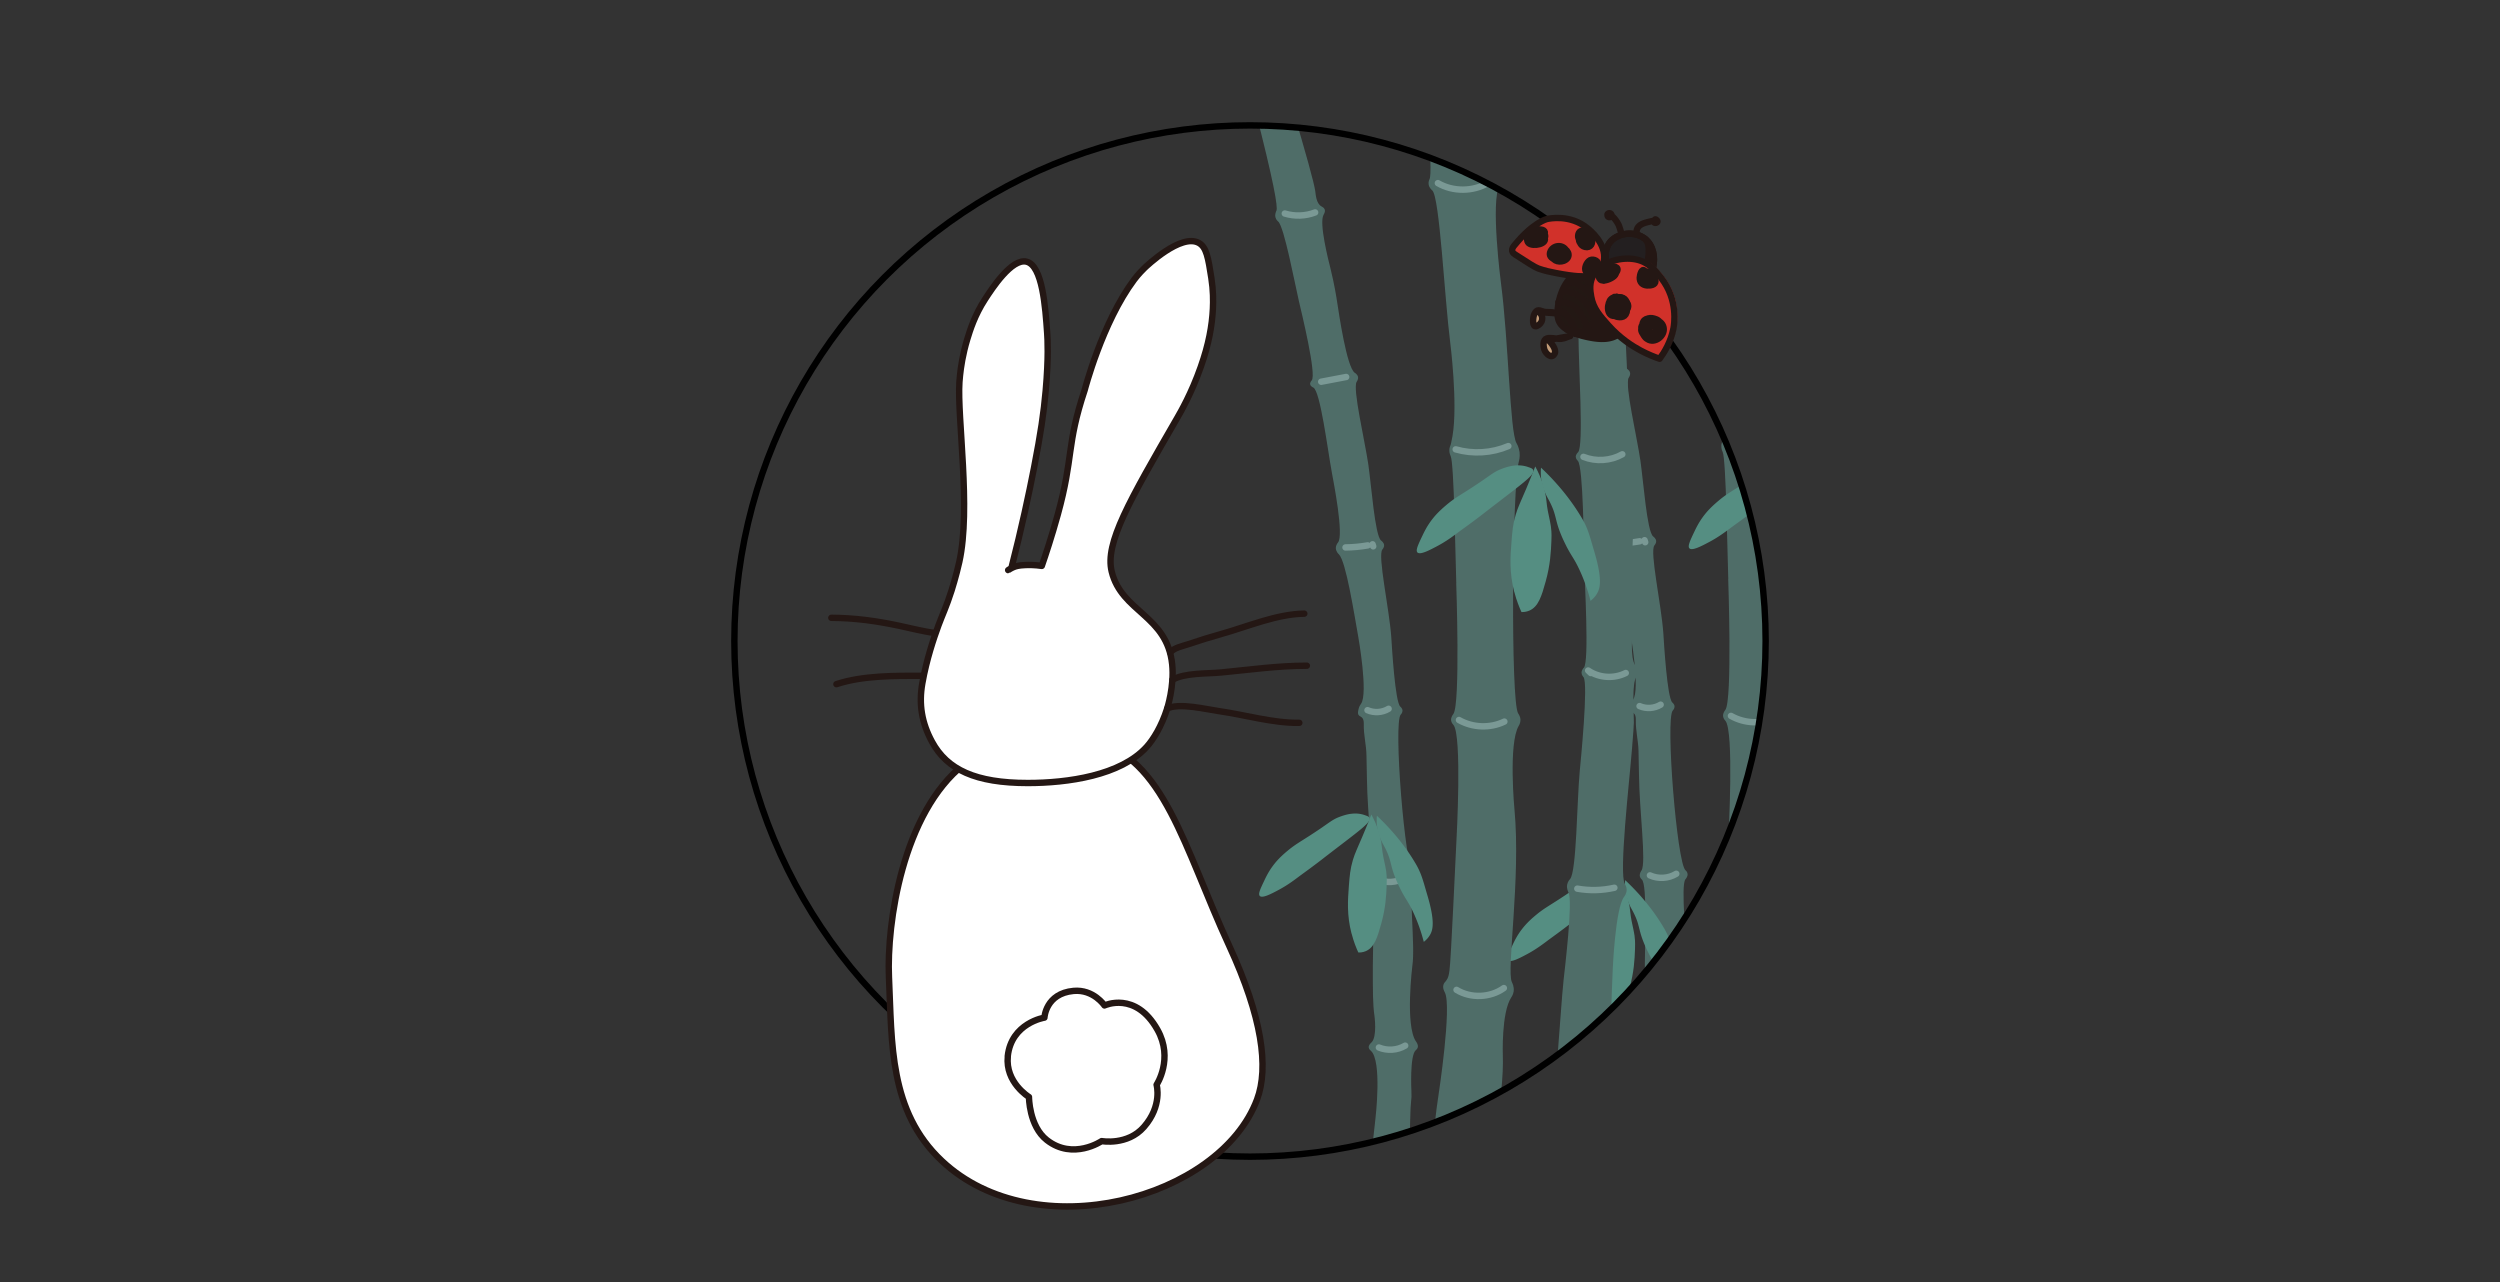 <?xml version="1.0" encoding="UTF-8"?> <svg xmlns="http://www.w3.org/2000/svg" viewBox="0 0 390 200"><rect x="0" y="0" width="390" height="200" fill="#333333" stroke="none"/><defs><radialGradient id="b" data-name="名称未設定グラデーション 16" cx="245.57" cy="88.68" fx="245.57" fy="88.68" r="7.72" gradientTransform="matrix(.97 -.002 -.002 .97 17.44 -36.57)" gradientUnits="userSpaceOnUse"><stop offset="0" stop-color="#fff"></stop><stop offset="0" stop-color="#fcf5f4"></stop><stop offset=".03" stop-color="#f3ccca"></stop><stop offset=".05" stop-color="#eba6a3"></stop><stop offset=".07" stop-color="#e48682"></stop><stop offset=".1" stop-color="#de6b66"></stop><stop offset=".13" stop-color="#d95650"></stop><stop offset=".17" stop-color="#d5453f"></stop><stop offset=".21" stop-color="#d23932"></stop><stop offset=".28" stop-color="#d1322b"></stop><stop offset=".43" stop-color="#d1312a"></stop></radialGradient><clipPath id="a"><circle cx="195" cy="100" r="80.44" style="fill:none;stroke-width:0"></circle></clipPath></defs><g style="opacity:.53" data-name="Layer 3"><g style="clip-path:url(#a)"><path d="M269.6 90.33s.67 18.97-.45 20.42c-.05.06-.4.48-.35.98.04.39.31.66.35.7 1.4 1.52.49 17.96.49 17.96-.15 2.66-.84 18.57-1.09 20.36-.09.63-.16 1.13-.52 1.6-.17.22-.34.35-.42.63-.17.55.16 1.09.21 1.19 1.14 2.14-.98 16-.98 16-.4 2.58-.87 6.36-1.05 11.09 3.02.05 6.03.09 9.05.14 1.79-9.65 2.13-14.6 2.03-17.36 0 0-.25-6.73 1.32-9.09.05-.07.29-.42.37-.92.11-.75-.23-1.36-.28-1.47-.87-1.76 1.41-16.19.41-26.85 0 0-.98-10.35.66-13.12.04-.06.28-.44.27-.94-.01-.53-.31-.92-.35-.98-1.21-1.77-.94-35.44.09-39.28.04-.15.21-.74.12-1.49-.1-.78-.43-1.33-.49-1.43-1.01-1.8-1.24-16.04-2.41-24.94 0 0-1.68-12.84-.2-15.31.04-.06.3-.46.22-.92-.06-.36-.31-.59-.35-.63-.39-.4-.96-3.53-1.8-11.64-3.17.05-6.33.09-9.5.14.7 8.31.76 11.56.49 12.14-.03.06-.21.41-.14.84.09.53.5.86.56.91 1.16 1.03 1.91 16.76 2.81 23.79 0 0 1.21 9.53.35 14.53-.17 1-.28 1.33-.28 1.33-.11.32-.19.49-.21.77-.04.55.18.98.21 1.05.53 1.16.72 15.52.87 19.79zM289.5 103.53s-.35.36-.35.77c0 .38.26.65.3.69.79.93-.45 13.3-.58 14.68-.44 4.69-.49 15.7-1.51 16.83-.05.06-.35.37-.45.85-.13.63.17 1.17.21 1.26.69 1.4-.55 11.58-.78 13.75-.53 4.99-1.07 17.32-2 18.38-.05.05-.35.36-.44.85-.1.51.07.93.1 1.01.2.56-.04 2.6-1.62 8.46 3.37-.02 6.74-.03 10.11-.05.44-5.49.73-7.53.94-7.92.03-.05.19-.33.23-.73.03-.35-.05-.62-.06-.67-.42-1.51.42-21.16.42-21.16s.4-9.42 1.75-11.23c.06-.08.42-.52.42-1.12 0-.48-.24-.84-.28-.91-.96-1.59.68-15.69 1.11-21.11.19-2.4.29-3.6.29-4.09-.01-2.25-.31-6 .38-7.09.05-.08.25-.37.25-.77 0-.52-.32-.91-.38-.99-.91-1.17-.44-5.36-.44-5.36.21-1.92-.24.18-.09-9.65.11-7.6.34-6.32.2-8.04-.07-.86-.66-7.52.16-8.94.06-.1.31-.51.27-1.05-.04-.54-.37-.92-.42-.98-.95-1.19-.8-12.38-1.34-18.17 0 0-1.17-12.53-.36-13.96.03-.06.24-.39.23-.84-.01-.58-.37-.99-.42-1.05-.41-.53-1.18-5.58-2.61-20.44-2.22.2-4.44.39-6.66.59 1.34 14.86 1.52 20.04 1.18 20.57-.03.05-.34.47-.27.97.05.4.31.66.35.7 1.34 1.47 1.33 13.9 1.33 13.9 0 4.91.85 17.56-.06 18.45-.04.04-.37.33-.36.71 0 .34.28.59.32.63.85.84.94 13.47.99 15.64.07 3.4.81 15.71-.05 16.64zM238.13 16.01c3.04 11.83 3.69 15.67 3.43 16.23-.03.07-.29.54-.14 1.05.1.37.37.59.42.63.93.82 2.57 9.57 3.23 12.42.41 1.76 2.78 11.45 2 12.36-.04.04-.31.33-.24.63.06.31.44.46.49.49 1.09.52 2.25 9.81 2.89 13.26.27 1.47 1.89 9.73.97 10.89-.05.07-.36.42-.35.9.01.53.41.9.49.98 1.1 1.13 2.32 8.99 3.02 12.91 0 0 1.56 8.8.42 10.39-.28.4-.33.59-.42.98-.11.45-.03.63 0 .7.13.27.36.26.58.48.3.32.27.79.27 1.06-.04 1.62.4 3.22.42 4.84.02 1.19.06 2.39.07 3.58.06 5.77 1.17 13.82.39 15.01-.05.08-.35.49-.25.92.07.29.28.46.31.49.86.78.47 9.87.47 12.92 0 3.96 0 5.94.25 7.65 0 0 .47 3.35-.47 4.21-.08.07-.46.39-.42.77.03.28.27.46.31.5 1.82 1.52.74 10.59.74 10.59-.23 1.93-.54 4.77-.82 8.35 2.1-.05 4.2-.09 6.29-.14-.11-2.96-.11-5.46-.07-7.37.08-4.41.29-3.42.21-5.1 0 0-.29-5.61.69-6.41.04-.04.23-.18.3-.42.12-.42-.22-.85-.26-.91-1.75-2.46-.58-11.86-.58-11.86.48-3.13-.65-11.86.17-12.84.05-.06.38-.42.32-.84-.04-.32-.29-.53-.33-.56-1.33-1.2-3.14-23.63-1.98-24.91.04-.04.29-.3.28-.63-.01-.35-.31-.59-.35-.63-.81-.74-1.31-9.43-1.4-10.81-.32-4.52-2.16-12.76-1.39-13.69.04-.05.3-.34.27-.69-.03-.4-.41-.66-.47-.71-.96-.75-1.53-8.7-1.99-11.85-.53-3.66-2.49-11.9-1.82-12.91.04-.06.28-.39.21-.77-.08-.37-.43-.59-.5-.63-1.26-.84-2.48-9.27-2.73-10.88-.15-.99-.45-2.89-1.05-5.33-.34-1.37-1.83-7.18-1.09-8.45.05-.09.29-.46.18-.81-.1-.3-.4-.43-.55-.52-.78-.46-.86-1.82-.92-2.29-.17-1.31-1.49-6.02-3.58-13.05-1.96-.05-3.92-.11-5.89-.16z" style="fill:#68a198;stroke-width:0"></path><path d="M242.87 32.67c1.54.47 3.23.41 4.73-.17M248.54 58.91c1.3-.25 2.6-.49 3.89-.74M252.33 84.76c1.16-.01 2.32-.12 3.46-.32M255.77 110.15c1.04.46 2.31.38 3.29-.22M256.65 84.59l-.1-.32M266.75 27.93c2.36 1.37 5.46 1.35 7.82-.03M269.52 69.47c2.69.77 5.63.59 8.21-.51M288.7 36.89c1.66 1.06 3.95 1.02 5.58-.08M289.45 70.63c1.94.78 4.24.63 6.06-.4M270.03 111.68c2.13 1.22 4.87 1.32 7.08.25M290.6 104.36l-.41-.39c1.7 1.17 4.03 1.32 5.87.39M288.49 138c1.91.34 3.89.29 5.78-.14M269.65 153.78c2.22 1.36 5.26 1.24 7.38-.28M285.31 171.33c1.99 1.32 4.59 1.68 6.86.94M257.54 162.77c1.31.55 2.88.44 4.1-.29M257.39 136.56c1.3.59 2.89.5 4.11-.25" style="fill:none;stroke:#baf3ed;stroke-linecap:round;stroke-linejoin:round"></path><path d="M247.85 137.41c.9-.33 2.29-.73 3.73-.24.47.16.7.24.79.44.32.76-1.63 2.01-7.42 6.5-1.75 1.35-2.77 2.06-3.68 2.74-.85.64-1.75 1.3-3.05 2-1.14.61-2.55 1.36-2.95.95-.3-.31.09-1.12.72-2.44.31-.66.75-1.56 1.59-2.61.29-.36.83-1 1.89-1.89 1.22-1.03 1.92-1.39 3.68-2.53 3.13-2.02 3.23-2.37 4.69-2.92zM259.27 152.51c-.91-1.99-1.22-2.02-2.22-4.07-1.71-3.51-.98-3.81-2.43-6.47-.28-.51-.9-1.6-1.08-3.16-.07-.63-.05-1.16-.01-1.51 3.2 3.01 5.06 5.78 6.09 7.55.9 1.55 1.16 2.77 1.75 4.75 1.26 4.21.9 5.52.42 6.32-.31.51-.68.85-.95 1.05a27.14 27.14 0 0 0-1.57-4.46z" style="fill:#74dec9;stroke-width:0"></path><path d="M249.58 155.67c-.75-2.87-.58-5.25-.42-7.37.12-1.63.21-2.69.63-4.11.33-1.11.67-1.73 1.58-3.89.58-1.38 1.03-2.5 1.3-3.2.99 1.8 1.38 3.3 1.55 4.35.13.8.09 1.06.31 2.22.24 1.27.46 1.88.53 3.05.02.39.02.75 0 1.37-.06 1.62-.16 3.56-.84 6-.61 2.18-1.07 3.74-2.42 4.32-.45.19-.87.22-1.16.21-.3-.64-.72-1.66-1.05-2.95zM291.43 159.79c.79-.29 2.01-.64 3.28-.21.41.14.62.21.69.39.28.67-1.43 1.77-6.53 5.72-1.54 1.19-2.44 1.81-3.24 2.41-.75.56-1.54 1.15-2.69 1.76-1 .53-2.24 1.2-2.59.83-.26-.27.08-.99.64-2.15.27-.58.66-1.37 1.4-2.3.25-.31.73-.88 1.67-1.67 1.07-.91 1.69-1.22 3.24-2.22 2.75-1.77 2.84-2.09 4.13-2.57zM301.48 173.08c-.8-1.75-1.08-1.78-1.95-3.58-1.5-3.09-.86-3.35-2.14-5.7-.24-.45-.79-1.41-.95-2.78-.06-.56-.04-1.02-.01-1.33 2.82 2.65 4.45 5.09 5.35 6.64.79 1.36 1.02 2.43 1.54 4.18 1.11 3.71.79 4.85.37 5.56-.27.45-.6.75-.83.93-.23-.92-.65-2.31-1.38-3.92z" style="fill:#74dec9;stroke-width:0"></path><path d="M292.95 175.86c-.66-2.53-.51-4.62-.37-6.48.11-1.44.18-2.36.56-3.61.29-.98.59-1.52 1.39-3.43.51-1.21.9-2.2 1.14-2.81.87 1.58 1.21 2.9 1.37 3.83.12.7.08.93.27 1.95.21 1.12.4 1.65.46 2.69.02.34.02.66 0 1.2-.06 1.42-.14 3.13-.74 5.28-.54 1.92-.94 3.3-2.13 3.8-.39.17-.76.19-1.02.19-.26-.57-.63-1.46-.93-2.59zM276.83 72.45c.95-.35 2.41-.77 3.94-.25.49.17.74.25.83.47.33.8-1.72 2.13-7.83 6.87-1.84 1.43-2.93 2.17-3.89 2.89-.9.67-1.85 1.38-3.22 2.11-1.2.64-2.69 1.43-3.11 1-.31-.32.1-1.19.76-2.58.33-.69.79-1.65 1.68-2.76.3-.38.88-1.05 2-2 1.28-1.09 2.02-1.46 3.89-2.67 3.3-2.13 3.41-2.51 4.95-3.08zM288.9 88.39c-.96-2.1-1.29-2.14-2.34-4.3-1.8-3.7-1.03-4.02-2.57-6.84-.29-.54-.95-1.69-1.14-3.33-.07-.67-.05-1.23-.01-1.6 3.38 3.18 5.34 6.11 6.43 7.97.95 1.64 1.22 2.92 1.85 5.02 1.33 4.45.95 5.83.44 6.67-.32.54-.72.89-1 1.11a27.45 27.45 0 0 0-1.66-4.7z" style="fill:#74dec9;stroke-width:0"></path><path d="M278.66 91.74c-.79-3.03-.62-5.55-.44-7.78.13-1.72.22-2.84.67-4.33.35-1.17.7-1.83 1.67-4.11.61-1.45 1.08-2.64 1.37-3.38 1.04 1.9 1.46 3.48 1.64 4.59.14.85.1 1.11.32 2.34.25 1.35.48 1.98.56 3.22.02.41.03.79 0 1.44-.07 1.71-.17 3.76-.89 6.34-.64 2.3-1.13 3.95-2.56 4.56-.47.2-.91.23-1.22.22-.31-.68-.76-1.75-1.11-3.11z" style="fill:#74dec9;stroke-width:0"></path><path d="M227.17 90.97s.67 18.97-.45 20.42c-.05.06-.4.48-.35.98.04.39.31.66.35.7 1.4 1.52.49 17.96.49 17.96-.15 2.66-.84 18.57-1.09 20.36-.09.63-.16 1.13-.52 1.6-.17.22-.34.35-.42.63-.17.55.16 1.09.21 1.19 1.14 2.14-.98 16-.98 16-.4 2.58-.87 6.36-1.05 11.09 3.02.05 6.03.09 9.05.14 1.79-9.65 2.13-14.6 2.03-17.36 0 0-.25-6.73 1.32-9.09.05-.07.29-.42.37-.92.11-.75-.23-1.36-.28-1.47-.87-1.76 1.41-16.19.41-26.85 0 0-.98-10.35.66-13.12.04-.06.28-.44.27-.94-.01-.53-.31-.92-.35-.98-1.21-1.77-.94-35.44.09-39.28.04-.15.21-.74.12-1.49-.1-.78-.43-1.33-.49-1.43-1.01-1.8-1.24-16.04-2.41-24.94 0 0-1.68-12.84-.2-15.31.04-.06.3-.46.22-.92-.06-.36-.31-.59-.35-.63-.39-.4-.96-3.53-1.8-11.64-3.17.05-6.33.09-9.5.14.7 8.31.76 11.56.49 12.14-.03.06-.21.41-.14.84.09.53.5.86.56.91 1.16 1.03 1.91 16.76 2.81 23.79 0 0 1.21 9.53.35 14.53-.17 1-.28 1.33-.28 1.33-.11.32-.19.49-.21.77-.04.55.18.98.21 1.05.53 1.16.72 15.52.87 19.79zM247.07 104.16s-.35.36-.35.77c0 .38.26.65.3.69.79.93-.45 13.3-.58 14.68-.44 4.69-.49 15.7-1.51 16.83-.05.06-.35.37-.45.85-.13.63.17 1.17.21 1.26.69 1.4-.55 11.58-.78 13.75-.53 4.99-1.07 17.32-2 18.38-.05.05-.35.36-.44.85-.1.51.07.93.1 1.01.2.56-.04 2.6-1.62 8.46 3.37-.02 6.74-.03 10.11-.05.44-5.49.73-7.53.94-7.92.03-.05.19-.33.23-.73.03-.35-.05-.62-.06-.67-.42-1.51.42-21.16.42-21.16s.4-9.42 1.75-11.23c.06-.08.42-.52.42-1.12 0-.48-.24-.84-.28-.91-.96-1.59.68-15.69 1.11-21.11.19-2.4.29-3.6.29-4.09-.01-2.25-.31-6 .38-7.09.05-.08.25-.37.25-.77 0-.52-.32-.91-.38-.99-.91-1.17-.44-5.36-.44-5.36.21-1.92-.24.18-.09-9.65.11-7.6.34-6.32.2-8.04-.07-.86-.66-7.52.16-8.94.06-.1.31-.51.27-1.05-.04-.54-.37-.92-.42-.98-.95-1.19-.8-12.38-1.34-18.17 0 0-1.17-12.53-.36-13.96.03-.06.24-.39.23-.84-.01-.58-.37-.99-.42-1.05-.41-.53-1.18-5.58-2.61-20.44-2.22.2-4.44.39-6.66.59 1.34 14.86 1.52 20.04 1.18 20.57-.03.05-.34.47-.27.97.05.4.31.66.35.7 1.34 1.47 1.33 13.9 1.33 13.9 0 4.91.85 17.56-.06 18.45-.04.04-.37.33-.36.71 0 .34.28.59.32.63.85.84.94 13.47.99 15.64.07 3.4.81 15.71-.05 16.64zM195.69 16.65c3.04 11.83 3.69 15.67 3.43 16.23-.03.07-.29.54-.14 1.05.1.37.37.59.42.63.93.82 2.57 9.57 3.23 12.42.41 1.76 2.78 11.45 2 12.36-.04.04-.31.33-.24.63.06.31.44.46.49.49 1.09.52 2.25 9.81 2.89 13.26.27 1.47 1.89 9.73.97 10.89-.05.07-.36.42-.35.9.01.53.41.9.49.98 1.1 1.13 2.32 8.99 3.02 12.91 0 0 1.56 8.8.42 10.39-.28.4-.33.59-.42.98-.11.45-.03.63 0 .7.13.27.36.26.58.48.3.32.27.79.27 1.06-.04 1.62.4 3.22.42 4.84.02 1.19.06 2.39.07 3.58.06 5.77 1.17 13.82.39 15.01-.05.08-.35.49-.25.92.07.29.28.46.31.49.86.78.47 9.87.47 12.92 0 3.96 0 5.94.25 7.65 0 0 .47 3.35-.47 4.21-.08.07-.46.39-.42.77.03.28.27.46.31.5 1.82 1.52.74 10.59.74 10.59-.23 1.93-.54 4.77-.82 8.35 2.1-.05 4.2-.09 6.29-.14-.11-2.96-.11-5.46-.07-7.37.08-4.41.29-3.42.21-5.1 0 0-.29-5.61.69-6.41.04-.04.23-.18.3-.42.12-.42-.22-.85-.26-.91-1.75-2.46-.58-11.86-.58-11.86.48-3.13-.65-11.86.17-12.84.05-.06.38-.42.32-.84-.04-.32-.29-.53-.33-.56-1.33-1.2-3.14-23.63-1.98-24.91.04-.04.29-.3.28-.63-.01-.35-.31-.59-.35-.63-.81-.74-1.31-9.43-1.4-10.81-.32-4.52-2.16-12.76-1.39-13.69.04-.05.3-.34.27-.69-.03-.4-.41-.66-.47-.71-.96-.75-1.53-8.7-1.99-11.85-.53-3.66-2.49-11.9-1.82-12.91.04-.06.28-.39.21-.77-.08-.37-.43-.59-.5-.63-1.26-.84-2.48-9.27-2.73-10.88-.15-.99-.45-2.89-1.05-5.33-.34-1.37-1.83-7.18-1.09-8.45.05-.09.29-.46.18-.81-.1-.3-.4-.43-.55-.52-.78-.46-.86-1.82-.92-2.29-.17-1.31-1.49-6.02-3.58-13.05-1.96-.05-3.92-.11-5.89-.16z" style="fill:#68a198;stroke-width:0"></path><path d="M200.43 33.31c1.54.47 3.23.41 4.73-.17M206.11 59.55l3.89-.74M209.9 85.4c1.16-.01 2.32-.12 3.46-.32M213.33 110.79c1.04.46 2.31.38 3.29-.22M214.22 85.23l-.1-.32M224.31 28.57c2.36 1.37 5.46 1.35 7.82-.03M227.09 70.1c2.69.77 5.63.59 8.21-.51M246.27 37.52c1.66 1.06 3.95 1.02 5.58-.08M247.02 71.27c1.94.78 4.24.63 6.06-.4M227.6 112.32c2.13 1.22 4.87 1.32 7.08.25M248.16 104.99l-.41-.39c1.7 1.17 4.03 1.32 5.87.39M246.06 138.63c1.91.34 3.89.29 5.78-.14M227.22 154.42c2.22 1.36 5.26 1.24 7.38-.28M242.88 171.97c1.99 1.32 4.59 1.68 6.86.94M215.11 163.41c1.31.55 2.88.44 4.1-.29M214.96 137.2c1.3.59 2.89.5 4.11-.25" style="fill:none;stroke:#baf3ed;stroke-linecap:round;stroke-linejoin:round"></path><g><path d="M209.11 127.38c.9-.33 2.29-.73 3.73-.24.47.16.7.24.79.44.32.76-1.63 2.01-7.42 6.5-1.75 1.35-2.77 2.06-3.68 2.74-.85.64-1.75 1.3-3.05 2-1.14.61-2.55 1.36-2.95.95-.3-.31.09-1.12.72-2.44.31-.66.75-1.56 1.59-2.61.29-.36.83-1 1.89-1.89 1.22-1.03 1.92-1.39 3.68-2.53 3.13-2.02 3.23-2.37 4.69-2.92zM220.54 142.47c-.91-1.99-1.22-2.02-2.22-4.07-1.71-3.51-.98-3.81-2.43-6.47-.28-.51-.9-1.6-1.08-3.16-.07-.63-.05-1.16-.01-1.51 3.2 3.01 5.06 5.78 6.09 7.55.9 1.55 1.16 2.77 1.75 4.75 1.26 4.21.9 5.52.42 6.32-.31.51-.68.85-.95 1.05a27.14 27.14 0 0 0-1.57-4.46z" style="fill:#74dec9;stroke-width:0"></path><path d="M210.84 145.64c-.75-2.87-.58-5.25-.42-7.37.12-1.63.21-2.69.63-4.11.33-1.11.67-1.73 1.58-3.89.58-1.38 1.03-2.5 1.3-3.2.99 1.8 1.38 3.3 1.55 4.35.13.8.09 1.06.31 2.22.24 1.27.46 1.88.53 3.05.02.39.02.75 0 1.37-.06 1.62-.16 3.56-.84 6-.61 2.18-1.07 3.74-2.42 4.32-.45.19-.87.22-1.16.21-.3-.64-.72-1.66-1.05-2.95z" style="fill:#74dec9;stroke-width:0"></path></g><g><path d="M248.99 160.43c.79-.29 2.01-.64 3.28-.21.41.14.62.21.69.39.28.67-1.43 1.77-6.53 5.72-1.54 1.19-2.44 1.81-3.24 2.41-.75.56-1.54 1.15-2.69 1.76-1 .53-2.24 1.2-2.59.83-.26-.27.08-.99.64-2.15.27-.58.66-1.37 1.4-2.3.25-.31.73-.88 1.67-1.67 1.07-.91 1.69-1.22 3.24-2.22 2.75-1.77 2.84-2.09 4.13-2.57zM259.04 173.71c-.8-1.75-1.08-1.78-1.95-3.58-1.5-3.09-.86-3.35-2.14-5.7-.24-.45-.79-1.41-.95-2.78-.06-.56-.04-1.02-.01-1.33 2.82 2.65 4.45 5.09 5.35 6.64.79 1.36 1.02 2.43 1.54 4.18 1.11 3.71.79 4.85.37 5.56-.27.45-.6.75-.83.93-.23-.92-.65-2.31-1.38-3.92z" style="fill:#74dec9;stroke-width:0"></path><path d="M250.51 176.5c-.66-2.53-.51-4.62-.37-6.48.11-1.44.18-2.36.56-3.61.29-.98.59-1.52 1.39-3.43.51-1.21.9-2.2 1.14-2.81.87 1.58 1.21 2.9 1.37 3.83.12.7.08.93.27 1.95.21 1.12.4 1.65.46 2.69.02.34.02.66 0 1.2-.06 1.42-.14 3.13-.74 5.28-.54 1.92-.94 3.3-2.13 3.8-.39.17-.76.19-1.02.19-.26-.57-.63-1.46-.93-2.59z" style="fill:#74dec9;stroke-width:0"></path></g><g><path d="M234.4 73.09c.95-.35 2.41-.77 3.94-.25.49.17.74.25.83.47.33.8-1.72 2.13-7.83 6.87-1.84 1.43-2.93 2.17-3.89 2.89-.9.67-1.85 1.38-3.22 2.11-1.2.64-2.69 1.43-3.11 1-.31-.32.1-1.19.76-2.58.33-.69.79-1.65 1.68-2.76.3-.38.88-1.05 2-2 1.28-1.09 2.02-1.46 3.89-2.67 3.3-2.13 3.41-2.51 4.95-3.08zM246.46 89.03c-.96-2.1-1.29-2.14-2.34-4.3-1.8-3.7-1.03-4.02-2.57-6.84-.29-.54-.95-1.69-1.14-3.33-.07-.67-.05-1.23-.01-1.6 3.38 3.18 5.34 6.11 6.43 7.97.95 1.64 1.22 2.92 1.85 5.02 1.33 4.45.95 5.83.44 6.67-.32.54-.72.89-1 1.11a27.45 27.45 0 0 0-1.66-4.7z" style="fill:#74dec9;stroke-width:0"></path><path d="M236.23 92.37c-.79-3.03-.62-5.55-.44-7.78.13-1.72.22-2.84.67-4.33.35-1.17.7-1.83 1.67-4.11.61-1.45 1.08-2.64 1.37-3.38 1.04 1.9 1.46 3.48 1.64 4.59.14.85.1 1.11.32 2.34.25 1.35.48 1.98.56 3.22.02.41.03.79 0 1.44-.07 1.71-.17 3.76-.89 6.34-.64 2.3-1.13 3.95-2.56 4.56-.47.2-.91.23-1.22.22-.31-.68-.76-1.75-1.11-3.11z" style="fill:#74dec9;stroke-width:0"></path></g></g></g><circle cx="195" cy="100" r="80.44" style="fill:none;stroke:#000;stroke-miterlimit:10" data-name="Layer 2"></circle><g data-name="Layer 1"><path d="M250.51 40.51c-.06-.44-.15-1.57.51-2.54 1.12-1.62 3.83-2.05 5.53-.77 1.46 1.1 1.63 3.05 1.37 4.28-.11.51-.31.94-.58 1.31-.77 1.05-2.11 1.53-3.21 1.46-1.72-.12-3.28-1.64-3.63-3.74z" style="fill:#231f20;stroke:#241714;stroke-linecap:round;stroke-linejoin:round"></path><path d="M250.73 42.12c-.5-.69-1.9-.49-2.64-.43-1.12.1-2.19.73-2.99 1.53-1.34 1.34-2.04 3.49-2.12 5.37-.04 1.04.15 1.78.93 2.44.81.68 2.05 1.14 3.08 1.4 2.53.62 5.32.98 6.74-1.74.87-1.67.74-3.8-.05-5.5-.12-.27-.27-.5-.43-.71-.46-.61-.89-.75-1.5-1.26a6.19 6.19 0 0 1-1.03-1.09z" style="fill:#231814;stroke-width:0"></path><path d="M251.28 33.58c0-.3-.36-.46-.48-.11-.14.41.41.57.57.2.12-.29-.25-.52-.49-.36-.31.22.08.56.35.23.51.32.9.87 1.19 1.38.26.46.39 1.19.56 1.53M255.31 36.08c.11-1.34 1.95-1.42 2.85-1.7-.49.62.76.42.29-.03-.58-.56-.16 1.01.02.04-.08-.05-.15-.05-.25-.07-.05.09-.1.2-.12.3M242.69 48.88c-.39-.3-1.32-.11-1.83-.25-.74-.19-1.07-.52-1.51.38-.25.52-.42 2.53.66 1.7.54-.41.19-1.39.12-2.02M244.94 52.42c-.71.25-1.07.5-1.86.43-.5-.05-1.27-.2-1.76-.06-.64.18-.59 1.15-.4 1.75.17.54 1.12 1.61 1.62.6.31-.65-.61-1.73-1-2.1" style="fill:none;stroke-width:0"></path><path d="M253.57 45.51c.26 1.01.29 3.14-.46 3.93" style="fill:none;stroke:#241714;stroke-linecap:round;stroke-linejoin:round"></path><path d="M253.71 47.98c-.41 1.53-1.26 2.9-2.38 4.02" style="fill:none;stroke:#241714;stroke-linecap:round;stroke-linejoin:round"></path><path d="M252.56 50.68c-.47.26-.87.66-1.31.97-.47.33-.99.54-1.48.82M245.66 51.73c2.17.46 4.77-.62 6.13-2.38.41-.53 1.05-1.23 1.14-1.92M252.75 48.94c-.33.64-.99 1.15-1.54 1.62-.67.58-1.57 1.29-2.39 1.62" style="fill:none;stroke:#241714;stroke-linecap:round;stroke-linejoin:round"></path><path d="M253.39 44.96c0 1.15-.23 2.33-.78 3.34M257.18 38.11c.02 1.05.12 2.02-.34 3s-1.15 2.32-2.33 2.56c-.25.05-.53.01-.8.02s-.58.06-.87.04" style="fill:none;stroke:#241714;stroke-linecap:round;stroke-linejoin:round"></path><path d="M257.5 40.16c-.23.53-.14 1.09-.47 1.61-.36.58-.97 1.24-1.59 1.54M256.63 37.28c.67.65.73 1.95.73 2.84M252.52 43.96c.47.52.43 1.44.46 2.11.05.96.06 2.05-.37 2.92" style="fill:none;stroke:#241714;stroke-linecap:round;stroke-linejoin:round"></path><path d="M252.65 44.42c-.05.96.03 1.9-.14 2.87-.2 1.12-.85 2.38-1.32 3.4M244.48 44.4c.18-.06.37-.26.53-.37.22-.14.43-.22.69-.31.43-.15 1.01-.36 1.46-.3M247.65 43.79c.23.34.25.92.36 1.32.14.54.25 1.08.37 1.62.27 1.18.43 2.29.31 3.51-.06.59-.44 1.09-.55 1.6M249.24 49.89c.1.41.3 1.3-.03 1.64.66-.18.2-1.52-.13-1.82" style="fill:none;stroke:#241714;stroke-linecap:round;stroke-linejoin:round"></path><path d="M248.97 49.52c.38.56.76 1.24 1.31 1.65M248.69 51.2c-.08.06-.15.12-.22.17.24-.3.23-.92.34-1.29 0 .45-.1.89-.15 1.34M244.51 51.44c.79.41 2.06.3 2.93.3" style="fill:none;stroke:#241714;stroke-linecap:round;stroke-linejoin:round"></path><path d="M246.95 51.72c.59-.47 1.23-.67 1.65-1.34" style="fill:none;stroke:#241714;stroke-linecap:round;stroke-linejoin:round"></path><path d="M248.23 51.17c.02-.33.24-.67.34-.98.11-.34.15-.71.3-1.03M243.11 48.67c1.14-.51 2.75 2.48 2.62 3.41M243.11 47.14c1.52 0 2.44.33 3.34 1.64.6.88 1.29 2.32 1.17 3.42" style="fill:none;stroke:#241714;stroke-linecap:round;stroke-linejoin:round"></path><path d="M243.97 45.44c3.16.02 4.88 3.53 4.88 6.28" style="fill:none;stroke:#241714;stroke-linecap:round;stroke-linejoin:round"></path><path d="M245.43 44.16c1.46.31 2.53 1.45 3.17 2.77.53 1.09 1.23 2.63 1.16 3.88M250.51 40.51c-.06-.44-.15-1.57.51-2.54 1.12-1.62 3.83-2.05 5.53-.77 1.46 1.1 1.63 3.05 1.37 4.28-.11.51-.31.94-.58 1.31-.77 1.05-2.11 1.53-3.21 1.46-1.72-.12-3.28-1.64-3.63-3.74z" style="fill:none;stroke:#241714;stroke-linecap:round;stroke-linejoin:round"></path><path d="M250.73 42.12c-.5-.69-1.9-.49-2.64-.43-1.12.1-2.19.73-2.99 1.53-1.34 1.34-2.04 3.49-2.12 5.37-.04 1.04.15 1.78.93 2.44.81.68 2.05 1.14 3.08 1.4 2.53.62 5.32.98 6.74-1.74.87-1.67.74-3.8-.05-5.5-.12-.27-.27-.5-.43-.71-.46-.61-.89-.75-1.5-1.26a6.19 6.19 0 0 1-1.03-1.09zM251.28 33.58c0-.3-.36-.46-.48-.11-.14.41.41.57.57.2.12-.29-.25-.52-.49-.36-.31.22.08.56.35.23.51.32.9.87 1.19 1.38.26.46.39 1.19.56 1.53M255.31 36.08c.11-1.34 1.95-1.42 2.85-1.7-.49.62.76.42.29-.03-.58-.56-.16 1.01.02.04-.08-.05-.15-.05-.25-.07-.05.09-.1.2-.12.3" style="fill:none;stroke:#241714;stroke-linecap:round;stroke-linejoin:round"></path><path d="M242.69 48.88c-.39-.3-1.32-.11-1.83-.25-.74-.19-1.07-.52-1.51.38-.2.4-.34 1.7.11 1.88.17.07.38-.07.55-.18.06-.04.44-.29.55-.77.16-.7-.4-1.23-.43-1.25l2.56.18zM244.94 52.42c-.71.25-1.07.5-1.86.43-.5-.05-1.27-.2-1.76-.06-.64.18-.59 1.15-.4 1.75.17.54 1.12 1.61 1.62.6.31-.65-.61-1.73-1-2.1l3.41-.61z" style="fill:#c39c78;stroke:#241714;stroke-linecap:round;stroke-linejoin:round"></path><path d="M249.36 42.59c.31-.4.72-1.06.86-1.94.4-2.66-2.18-4.72-2.58-5.05-2.7-2.21-5.97-1.51-6.32-1.43 0 0-2.14.49-5.11 4.15-.16.2-.37.5-.31.83.06.29.32.46.44.54 2.06 1.34 3.09 2 3.67 2.21 1.02.36 1.79.51 2.7.69 3.18.62 4.36.54 4.76.49.81-.11 1.47-.33 1.89-.49z" style="fill:#d1312a;stroke-width:0"></path><path d="M249.36 42.59c.31-.4.72-1.06.86-1.94.4-2.66-2.18-4.72-2.58-5.05-2.7-2.21-5.97-1.51-6.32-1.43 0 0-2.14.49-5.11 4.15-.16.2-.37.5-.31.83.06.29.32.46.44.54 2.06 1.34 3.09 2 3.67 2.21 1.02.36 1.79.51 2.7.69 3.18.62 4.36.54 4.76.49.81-.11 1.47-.33 1.89-.49z" style="fill:none;stroke:#241714;stroke-linecap:round;stroke-linejoin:round"></path><path d="M249.21 41.47c.41-.69-.61-1.16-1.16-.88-.51.26-1.01 1.29-.62 1.82.53.73 1.64-.14 1.61-.83-.07-1.4-1.67-.37-1.07.29.29.32 1.21-.02 1.04-.46-.19-.48-1.14-.04-.86.46.13 0 .25-.06.34-.15M248.05 36.6c-1.69-1.21-2.32 1.56-.79 1.92.92.22 1.31-.63 1.04-1.37-.24-.67-1.39-1.03-1.28-.03.03.31.58.81.93.65.3-.14.09-.78-.2-.96-1.37-.81-.18 2.02.19.34.22-1.01-1.6-1.81-1.75-.42-.14 1.26 1.95 1.26 1.53.15s-2.53-.07-.81.97c1.45.88 1.17-1.05.41-1.74-.71.25-1.3 1.23-.68 1.83.55.53 1.83-.06 1.62-.86s-1.65-.7-1.89.05c-.29.93.93 1.36 1.61 1.11M243.78 38.73c-.63-.81-1.46 0-1.63.81-.22 1.05.95 1.47 1.79 1.15 1.13-.44.9-1.59-.09-2-1.05-.44-1.9.6-1.09 1.45s2.16.1 1.61-1.01c-.5-1.01-1.96-.96-2.47.03-.7 1.36 1.8 1.88 2.04.57.26-1.41-2.94-.65-1.59.28.49.34 1.96.05 1.53-.74-.27-.5-1.6-.41-1.61.19 0 .87 1.66.7 1.58-.02-.06-.55-1.37-.53-1.32.08.12.06.27.12.41.12M239.58 35.93c-.88-.4-1.77 1.37-1.12 1.99s3.1.14 2.44-.92c-.55-.87-2.64-1.42-2.24.23.35 1.45 3.31-.28 1.62-1.01-.42-.18-1.59-.47-1.2.45.29.67 1.52.53 1.82-.03.72-1.34-2.6-.98-1.81.51.32.61 1.94.55 1.96-.3.02-.77-1.29-.6-1.67-.35-.8.51-.13 1.37.61 1.11.63-.22 1.1-1.21.48-1.67-.77-.58-1.9.33-1.65 1.2s1.6.74 1.85-.03c.3-.92-.92-1.46-1.64-1.17-.73.3-.75 1.46-.24 1.96" style="fill:none;stroke:#241714;stroke-linecap:round;stroke-linejoin:round"></path><path d="M249.08 42.86c-.85 1.26-.63 2.58-.48 3.44.31 1.77 1.3 2.87 2.58 4.29a17.7 17.7 0 0 0 4.84 3.76c1.14.6 2.16.99 2.89 1.24.7-.93 1.69-2.5 2.1-4.56.11-.54.75-4.26-1.82-7.54-.87-1.11-1.88-2.4-3.83-2.78-2.15-.43-5.03.32-6.28 2.16z" style="fill:#d1312a;stroke:url(#b);stroke-linecap:round;stroke-linejoin:round"></path><path d="M248.72 42.69c-.88 1.31-.65 2.69-.49 3.58.32 1.84 1.35 2.99 2.67 4.47 1.86 2.08 3.83 3.3 5.01 3.93 1.18.63 2.23 1.04 2.99 1.3.72-.97 1.74-2.6 2.16-4.74.11-.56.77-4.43-1.9-7.85-.9-1.16-1.95-2.5-3.96-2.91-2.22-.45-5.2.32-6.48 2.23z" style="fill:none;stroke:#241714;stroke-linecap:round;stroke-linejoin:round"></path><path d="M250.37 42.21c-.69-.12-1.14 1.11-.38 1.33.62.18 1.88-.61 2.2-1.1.56-.86-.59-1-1.21-.78-.74.26-1.77 1.65-.3 1.46.9-.12 1.57-1.76.32-1.27-.34.13-1.2.72-.76 1.1.29.25 1.14-.15 1.25-.43.43-1.08-2.39.19-1.21.7.35.15 1.24-.24 1.2-.69-.06-.61-.8-.41-1.1-.2-1.57 1.1 1.88 1.41 1.71-.06-.13-1.11-1.94-.1-2.08.55" style="fill:none;stroke:#241714;stroke-linecap:round;stroke-linejoin:round"></path><path d="M249.94 42.02c-.51.22-.77 1.17-.29 1.59s1.71-.12 2.14-.52c.8-.75-.47-1.36-1.19-1.18-.91.24-1.34 1.43-.42 1.88M256.59 42.27c-.49-.56-.78.7-.79 1.04-.02.75.44 1.18 1.16 1.22.51.03 1.3-.06 1.29-.68 0-.53-.62-1.12-1.05-1.29-1.84-.72-1.27 2.63.22 1.86 1.67-.86-.7-2.85-1.33-1.05-.35 1.01 1.28 1.61 1.6.68.27-.77-.98-1.25-1.52-1.23-.39.72.42 1.75 1.16 1.22.46-.33.52-1.35-.12-1.55-.76-.25-.99.84-.5 1.24.57.47 1.11-.13.92-.75-.21-.7-1.26-.92-1.4-.07-.13.77.98 1.51 1.44.68.37-.67-.43-1.57-1.03-1.03-.57.51-.19 1.87.7 1.68 1.22-.26.66-1.68-.4-1.54-.48.06-.91.42-.73.98.14.43.49.39.94.37M251.28 47.14c-.6-.14-.8 2.65.95 2.07 1.32-.44 1.01-2.21-.36-2.24-1.45-.04-1.25 2.41.29 2.2 1.57-.22 1.79-2.5-.02-2.4-1.85.1-.95 3.17.86 2.35s-.55-3.06-1.64-1.65c-1.32 1.7 2.42 3.02 2.4.97 0-.69-1.09-1.58-1.75-1.54-1.11.07-1.12 1.56-.39 2.09s2.25-.03 1.93-1.03c-.34-1.08-2.28-1.55-2.43-.17-.12 1.03 1.42 1.86 2.17 1.02.92-1.03-.84-1.98-1.45-2.49-.88.63-1.03 1.87-.06 2.49.32.21 1.01.27 1.35.09.61-.3.59-.85.36-1.38-.34-.78-1.47-1.7-2.28-.75-.24.28-.21.96 0 1.29.25.41.9.46 1.32.74.74-.36 1.31-.72.87-1.6-.24-.47-.71-.7-1.2-.92-.35.19-.65.49-.93.77.19.86.59 1.78 1.66 1.63.41-.06 1.04-.36 1.07-.83.06-.96-1.2-1.28-1.84-1.14-.58.12-.89.58-1.05 1.2.23.26 1.11 1.03 1.55 1.02.2 0 .98-.62 1.06-.83.43-1.19-1.08-1.2-1.78-1.1-.12.38-.03.84.1 1.21.38.02.78-.09 1.14-.21-.04-1.42-1.9-.26-.33.07.63-1.46-1.68-.84-.25.22.53-.36.68-.67.14-1.11-.6 1.02 1.31.63.72-.43-.33-.6-1.68-.43-2.12-.04-.71.63-.51 1.81.36 2.16 1.02.41 2.03-.83 1.53-1.73" style="fill:none;stroke:#241714;stroke-linecap:round;stroke-linejoin:round"></path><path d="M251.53 47.14c-.52.39-.36 1.64.18 1.99.66.42 1.73.24 2.01-.47.23-.59.25-1.64-.3-2.02-.67-.47-1.7-.26-2.01.5M257.93 50.19c-.43-.01-.91.59-1.13.91-.45.66-.5 1.31.18 1.79 1.14.8 2.8-.49 2.54-1.79-.3-1.47-2.29-1.47-2.97-.25-.31.56-.2 1.34.38 1.65.78.42 1.81-.17 2.26-.84 1.02-1.52-3.08-3.18-2.98-.76.12 2.83 3.8 1.16 2.69-.44-.45-.65-1.65-.7-2.13-.04-.52.71.05 2.01.96 2.05s1.77-1.07 1.11-1.86c-.57-.69-1.94-.45-2.08.54-.2 1.45 2.02 1.28 2.17.14.11-.89-2.01-1.26-2.01-.07 0 1.4 2.01 1.08 1.9-.07-.05-.55-.6-.84-1.13-.62-.58.24-.45.55-.46 1.17 1.22 1.16 2.63-1.51 1.01-1.57-2.01-.07-1.22 3.09.35 1.78 1.37-1.15-.96-2.56-1.83-1.44-.53.68.03 1.61.8 1.73.59.09.77-.2 1.16-.72-.39-.84-2.28-1.75-2.21-.17.04.88 1.62 1.18 1.75.12.03-.28-.57-.99-.92-1.1-.31-.1-1.05.16-1.24.51-.18.33.11 1.2.47 1.42.41.26 1.1-.05 1.58-.12.69-1.28-.95-2.25-1.83-1.13.12.32.72 1.41 1.17 1.46s.88-.42.96-.77c.31-1.42-1.37-2.1-1.93-.65-.48 1.25.69 1.97 1.82 1.7 1.25-.31 1.39-1.37.76-2.32-.77-1.14-1.97-.77-2.68.19-.54.73-.5.95.04 1.75.4.59.68.69 1.45.54 1.11-.22 1.59-1.36 1.13-2.42-.32-.73-1.49-1.13-2.23-.69-.84.5-.62 1.96 0 2.51 1.02.9 2.23.1 2.27-1.09" style="fill:none;stroke:#241714;stroke-linecap:round;stroke-linejoin:round"></path><g><path d="M138.68 152.5c-.38-8.47 2.14-25.75 11.72-33.28 3.14-2.47 9.11-6.35 19.96-3.76 11.29 2.7 14.29 16.67 21.41 32.11 5.11 11.08 6.2 18.95 4.33 23.95-5.82 15.53-34.57 23.31-49.17 9.58-8.25-7.75-7.78-18.35-8.25-28.62z" style="fill:#fff;stroke:#241714;stroke-linecap:round;stroke-linejoin:round"></path><path d="M157.78 88.6c1.6-6.23 2.73-11.55 3.53-15.64 1.04-5.33 1.52-8.61 1.82-12.03.46-5.2.29-8.03.23-8.94-.28-4.03-.73-10.56-3.22-11.17-2.31-.56-5.41 4.22-6.46 5.84-1.64 2.52-2.36 4.87-2.79 6.27-.71 2.36-1 4.38-1.13 5.65 0 0-.05.5-.09 1.02-.37 5.5 1.83 19.77-.02 28.06-.49 2.21-1.2 4.44-1.2 4.44-.8 2.52-1.49 3.93-2.05 5.46-.72 1.97-1.86 5.28-2.52 9.05-.57 3.24-.09 6.16 1.52 9.12 2.36 4.34 6.78 6.42 14.93 6.42 6.19 0 14.52-1.15 18.57-5.66 1-1.11 2.29-3.16 3.17-5.94 0 0 1.14-3.49.79-6.9-.79-7.67-7.9-8.15-9.44-14.5-1.07-4.42 2.7-10.92 10.22-23.94.49-.86 2.21-3.79 3.67-7.95 1.26-3.57 1.77-6.45 1.9-9.1.06-1.23.06-2.86-.24-4.79-.49-3.12-.75-4.8-1.95-5.47-2.78-1.55-8.23 3.67-8.47 3.9-.92.9-1.51 1.67-1.64 1.85-4.98 6.68-7.7 17.2-7.7 17.2-2.88 8.64-1.71 10.42-4.19 19.4-.96 3.47-1.89 6.26-2.5 8.03-1.06-.15-1.94-.16-2.58-.13-1.03.04-1.5.18-1.88.35-.39.17-.78.44-.79.44 0 0 .26-.17.48-.31z" style="fill:#fff;stroke:#241714;stroke-linecap:round;stroke-linejoin:round"></path><path d="M182.57 101.8c.52-.76 2.09-1.05 2.89-1.33 1.64-.56 3.3-1.07 4.97-1.54 4.12-1.15 8.73-3.15 13.04-3.2M182.9 106.05c1.92-1.12 5.43-.93 7.64-1.15 4.48-.43 8.81-1.05 13.33-1.05M182.08 110.54c1.85-.95 6.12.12 8.1.4 4.03.57 8.45 1.89 12.51 1.82M145.83 98.74c-1.57-.18-4.05-.8-5.65-1.14-3.51-.74-6.88-1.21-10.49-1.22M143.89 105.42c-4.28 0-9.3-.05-13.41 1.31" style="fill:none;stroke:#241714;stroke-linecap:round;stroke-linejoin:round"></path><path d="M157.22 164.79c-.43 4.07 3.3 6.34 3.3 6.34s0 4.54 2.79 6.72c4.09 3.2 8.55.16 8.55.16s4.03.73 6.59-2.2c2.92-3.33 1.98-6.59 1.98-6.59s2.69-4.06.13-8.59c-3.42-6.07-8.26-3.78-8.26-3.78s-1.71-2.56-4.83-2.27c-4.35.4-4.54 4.17-4.54 4.17s-5.16.81-5.72 6.03z" style="fill:#fff;stroke:#241714;stroke-linecap:round;stroke-linejoin:round"></path></g></g></svg> 